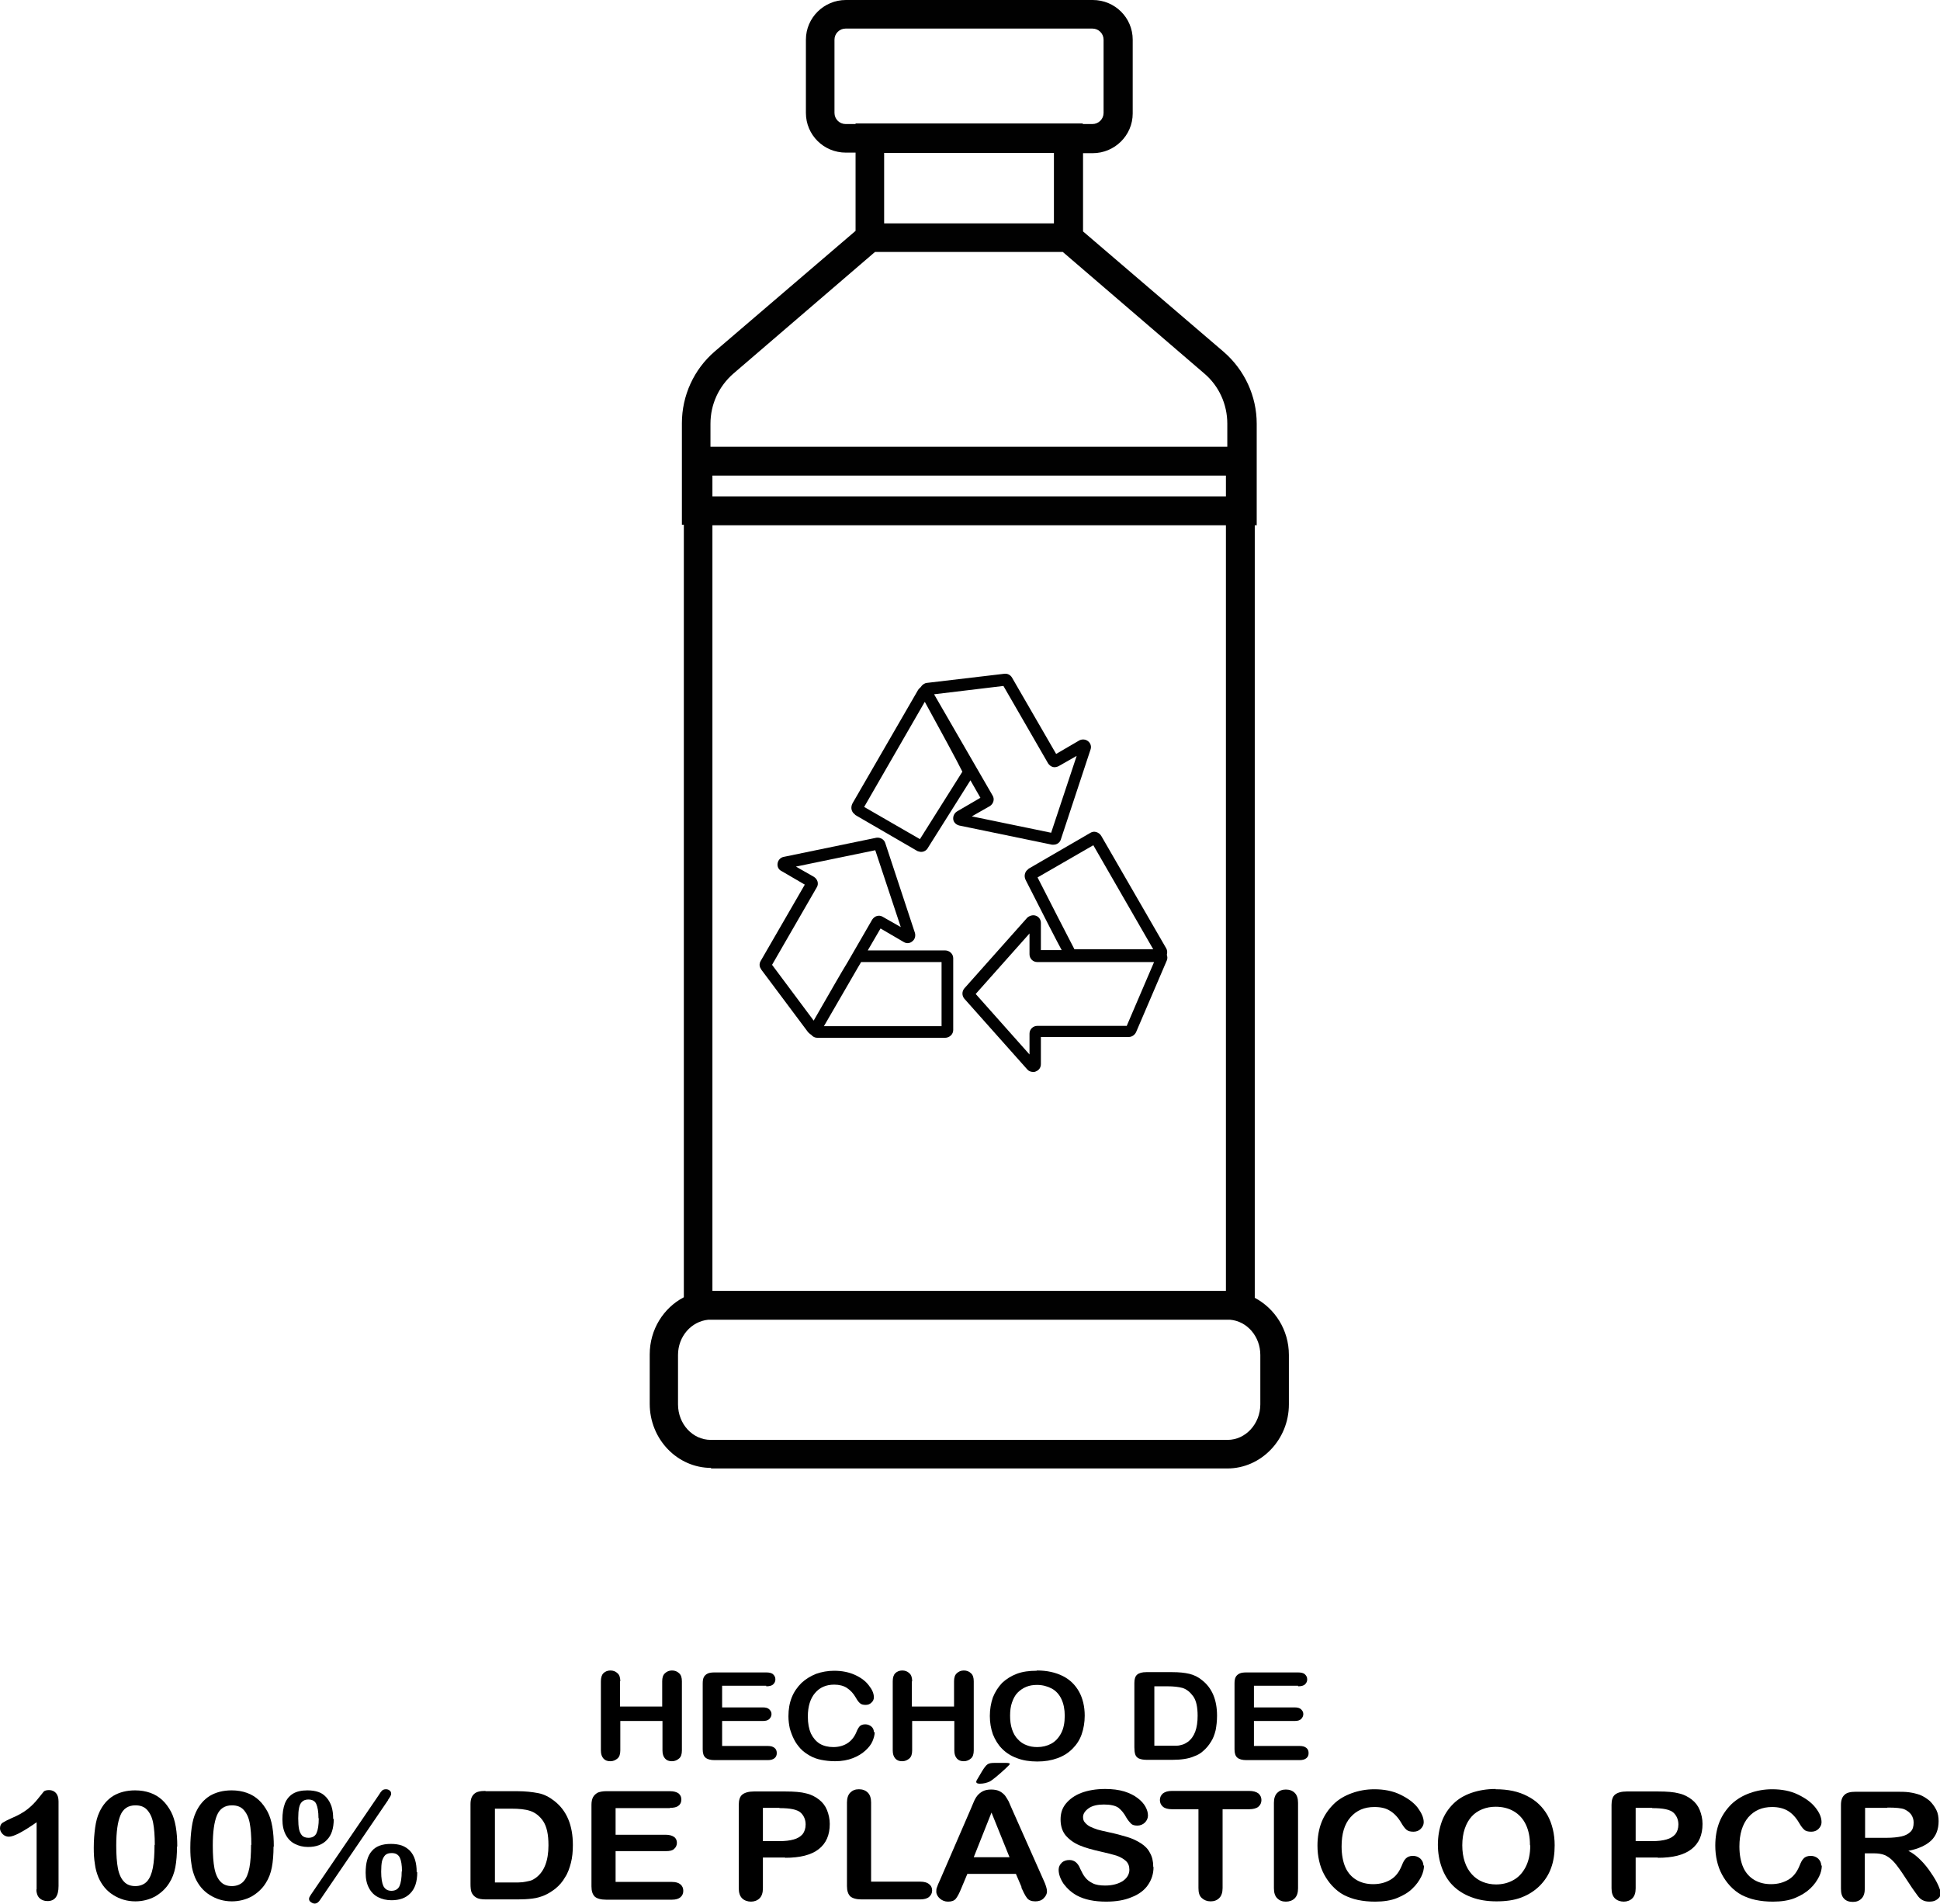 <svg xmlns="http://www.w3.org/2000/svg" id="Ebene_1" viewBox="0 0 69.93 68.61"><defs><style>.cls-1{fill:#010101;}</style></defs><path class="cls-1" d="m25.62,52.92h18.62c1.22,0,2.22-1.04,2.22-2.31v-1.78c0-.91-.51-1.68-1.23-2.06v-27.84h.07v-3.66c0-1-.44-1.94-1.19-2.59l-5.07-4.34v-2.82h.35c.79,0,1.44-.64,1.44-1.43V1.43c0-.79-.64-1.43-1.44-1.43h-8.9c-.79,0-1.44.64-1.44,1.43v2.64c0,.79.64,1.43,1.44,1.43h.35v2.82l-5.07,4.34c-.76.65-1.19,1.6-1.19,2.59v3.66h.07v27.84c-.73.38-1.23,1.16-1.23,2.06v1.78c0,1.27.99,2.31,2.22,2.31,0,0-.02.02-.02.02Zm18.57-35.03h-18.51v-.75h18.51v.75Zm-13.71-13.42c-.22,0-.4-.18-.4-.4V1.43c0-.22.18-.4.4-.4h8.9c.22,0,.4.18.4.4v2.64c0,.22-.18.4-.4.4h-.35v-.02h-8.19v.02s-.36,0-.36,0Zm7.51,1.04v2.54h-6.12v-2.54h6.12Zm-11.55,7.95l5.1-4.38h6.77l5.1,4.38c.53.45.83,1.11.83,1.81v.83h-18.63v-.83c0-.7.3-1.35.83-1.81Zm17.75,5.47v27.59h-18.51v-27.59s18.51,0,18.51,0Zm-19.75,29.9c0-.67.48-1.21,1.09-1.27h18.81c.61.05,1.09.6,1.09,1.27v1.78c0,.7-.53,1.28-1.18,1.28h-18.63c-.65,0-1.18-.57-1.18-1.28,0,0,0-1.78,0-1.78Z"></path><path class="cls-1" d="m27.44,34.94l1.69,2.26s.07.07.11.09c.06.07.13.11.23.11h4.59c.16,0,.3-.12.3-.28v-2.59c0-.15-.13-.28-.3-.28h-2.78l.46-.79.84.49c.1.06.22.05.31-.03.09-.07.12-.19.09-.3l-1.07-3.24c-.04-.13-.18-.21-.32-.19l-3.34.69c-.11.02-.2.11-.22.23-.02.11.03.23.14.28l.84.49-1.59,2.75c-.06.1-.05.22.02.3h0Zm3.6-.27h2.9v2.31h-4.24l1.24-2.14c.04-.07.08-.13.1-.17Zm-1.6-2.69c.04-.06.05-.14.03-.21-.02-.07-.07-.13-.13-.17l-.65-.37,2.86-.59.92,2.77-.65-.37c-.06-.04-.14-.05-.21-.03s-.13.07-.17.13l-.89,1.54c-.21.34-.57.97-1.22,2.1l-1.5-2.01s1.61-2.79,1.61-2.79Z"></path><path class="cls-1" d="m37.07,31.32c-.13.08-.17.25-.1.39.73,1.44,1.1,2.16,1.3,2.53h-.75v-.98c0-.12-.07-.22-.18-.26-.11-.04-.23,0-.31.07l-2.27,2.55c-.09.11-.09.26,0,.37l2.27,2.55c.05.06.13.09.21.09.03,0,.07,0,.1-.02.11-.04.18-.14.18-.26v-.98h3.17c.11,0,.21-.07.26-.17l1.11-2.59c.03-.07.02-.14,0-.2.02-.08.02-.16-.02-.23l-2.34-4.05c-.08-.14-.26-.2-.39-.12l-2.24,1.3h0Zm3.54,5.65h-3.22c-.15,0-.28.12-.28.28v.75l-1.94-2.18,1.94-2.18v.75c0,.15.12.28.28.28h4.21l-.99,2.31h0Zm.96-2.76h-2.84c-.19-.36-.85-1.65-1.33-2.59l2.01-1.16s2.16,3.75,2.16,3.75Z"></path><path class="cls-1" d="m30.83,29.37l2.24,1.3s.09.03.13.03c.1,0,.2-.05.25-.15l1.53-2.43.36.63-.84.49c-.1.06-.15.17-.14.28s.1.2.22.23l3.34.69h.06c.12,0,.23-.08.26-.19l1.07-3.24c.04-.11,0-.23-.09-.3s-.21-.08-.31-.03l-.84.49-1.59-2.75c-.06-.1-.16-.15-.27-.14l-2.8.33c-.09.01-.17.07-.22.15h0s-.08.07-.1.11l-2.36,4.08c-.08.15-.04.32.09.4v.02h.01Zm5.34-4.65l1.61,2.79c.04.06.1.11.17.13.07.02.15,0,.21-.03l.65-.37-.92,2.77-2.86-.59.65-.37c.13-.08.18-.25.1-.38l-2.11-3.65s2.5-.3,2.5-.3Zm-2.83.58c.5.91,1.18,2.16,1.35,2.51l-1.53,2.43-2.01-1.16,2.18-3.78h.01Z"></path><path d="m22.35,60.59v.91h1.52v-.91c0-.13.03-.23.1-.29.06-.06.15-.1.25-.1s.19.03.26.1c.07.06.1.16.1.29v2.49c0,.13-.03.23-.1.29-.07.06-.15.1-.26.1s-.19-.03-.25-.1c-.06-.07-.09-.16-.09-.29v-1.06h-1.52v1.06c0,.13-.03.23-.1.29-.07.06-.15.1-.26.1s-.19-.03-.25-.1c-.06-.07-.09-.16-.09-.29v-2.49c0-.13.03-.23.09-.29.06-.06.15-.1.25-.1s.19.03.26.1c.07.06.1.16.1.29Z"></path><path d="m27.62,60.75h-1.59v.78h1.46c.11,0,.19.02.24.07s.08.1.08.17-.03.13-.08.18c-.05.05-.13.07-.24.07h-1.46v.9h1.64c.11,0,.19.02.25.07.06.05.08.11.08.19s-.03.14-.08.18c-.06.05-.14.07-.25.07h-1.91c-.15,0-.26-.03-.33-.09-.07-.06-.1-.16-.1-.3v-2.37c0-.09.01-.17.04-.23.03-.06.08-.1.14-.13.06-.03.15-.04.25-.04h1.86c.11,0,.2.02.25.07.05.05.08.1.08.18s-.03.13-.08.18c-.05.05-.14.07-.25.07Z"></path><path d="m31.53,62.42c0,.1-.03.21-.08.33-.05.12-.14.23-.26.34-.12.11-.27.2-.45.27-.18.07-.39.11-.64.11-.18,0-.35-.02-.5-.05-.15-.03-.29-.08-.41-.15-.12-.07-.24-.15-.34-.26-.09-.1-.17-.21-.23-.33s-.11-.25-.15-.39c-.03-.14-.05-.29-.05-.44,0-.25.04-.48.12-.68.08-.2.2-.37.35-.52.15-.14.33-.25.53-.33.2-.07.42-.11.65-.11.28,0,.53.05.75.15.22.1.39.23.5.38.12.15.18.29.18.43,0,.07-.03.14-.09.19-.06.06-.13.08-.21.08-.09,0-.16-.02-.2-.06-.05-.04-.1-.11-.15-.2-.09-.16-.2-.27-.32-.35-.12-.08-.28-.12-.46-.12-.29,0-.52.1-.69.3-.17.2-.26.48-.26.85,0,.25.04.45.11.61.08.16.18.28.32.37.14.08.3.12.49.12.2,0,.37-.05.51-.14.14-.09.25-.23.32-.4.03-.08.07-.15.11-.2.04-.05.12-.08.21-.08.08,0,.16.03.22.08.06.05.09.12.09.2Z"></path><path d="m32.87,60.59v.91h1.52v-.91c0-.13.03-.23.1-.29.06-.06.15-.1.25-.1s.19.03.26.1c.07.06.1.16.1.29v2.49c0,.13-.03.23-.1.29-.07.06-.15.1-.26.1s-.19-.03-.25-.1c-.06-.07-.09-.16-.09-.29v-1.06h-1.52v1.06c0,.13-.03.23-.1.29-.07.06-.15.1-.26.1s-.19-.03-.25-.1c-.06-.07-.09-.16-.09-.29v-2.49c0-.13.03-.23.09-.29.06-.06.15-.1.25-.1s.19.03.26.1c.07.06.1.16.1.29Z"></path><path d="m37.38,60.2c.36,0,.67.07.93.2s.45.32.59.57c.13.24.2.53.2.86,0,.24-.04.47-.11.67-.07.2-.18.37-.33.52-.15.15-.32.26-.54.34s-.45.12-.73.12-.52-.04-.73-.12c-.22-.08-.39-.19-.54-.34-.14-.14-.25-.32-.33-.52-.07-.2-.11-.42-.11-.66s.04-.47.11-.67c.08-.2.19-.37.33-.52.15-.14.32-.25.53-.33.21-.08.45-.11.71-.11Zm1,1.63c0-.23-.04-.43-.12-.6-.08-.17-.2-.3-.35-.38s-.33-.13-.53-.13c-.14,0-.27.02-.39.07-.12.05-.22.12-.31.21-.09.09-.15.21-.2.35-.05.14-.07.3-.07.48s.02.34.07.49c.05.15.12.27.21.36.09.1.2.17.31.21.12.05.25.07.39.07.18,0,.35-.04.5-.12.15-.08.27-.21.36-.38.09-.17.13-.38.13-.63Z"></path><path d="m41.34,60.26h.92c.24,0,.44.02.61.06.17.04.33.12.46.23.36.28.54.71.54,1.28,0,.19-.02.36-.05.52-.04.16-.09.3-.17.42-.08.13-.17.24-.29.34-.09.08-.19.14-.31.18-.11.05-.23.08-.36.1-.13.02-.27.03-.43.03h-.92c-.13,0-.22-.02-.29-.05-.06-.03-.11-.08-.13-.15-.02-.06-.03-.15-.03-.25v-2.32c0-.14.03-.24.1-.3.07-.06.18-.09.33-.09Zm.27.51v2.14h.53c.12,0,.21,0,.28,0,.07,0,.14-.02.21-.04s.13-.06.19-.1c.24-.18.35-.49.35-.94,0-.31-.05-.55-.16-.7s-.23-.25-.38-.3c-.15-.04-.33-.06-.55-.06h-.46Z"></path><path d="m46.79,60.75h-1.59v.78h1.46c.11,0,.19.02.24.07s.08.1.08.17-.03.13-.08.18c-.05.05-.13.07-.24.07h-1.46v.9h1.64c.11,0,.19.02.25.07.06.05.08.11.08.19s-.03.14-.08.18c-.06.05-.14.07-.25.07h-1.91c-.15,0-.26-.03-.33-.09-.07-.06-.1-.16-.1-.3v-2.37c0-.09.01-.17.04-.23.03-.06.08-.1.14-.13.06-.03.15-.04.25-.04h1.86c.11,0,.2.02.25.07.05.05.08.1.08.18s-.03.13-.08.18c-.05.05-.14.07-.25.07Z"></path><path d="m1.32,68.1v-2.43c-.5.35-.83.52-1,.52-.08,0-.16-.03-.22-.09-.06-.06-.1-.13-.1-.21,0-.09.03-.16.09-.2s.17-.1.33-.17c.24-.1.43-.21.57-.32s.27-.24.38-.38.18-.22.21-.26c.03-.03.1-.05.19-.05.1,0,.19.04.25.11s.09.17.09.3v3.05c0,.36-.13.54-.4.54-.12,0-.22-.04-.29-.11-.07-.07-.11-.18-.11-.32Z"></path><path d="m6.38,66.54c0,.29-.02.54-.06.75-.04.21-.11.4-.22.57-.13.21-.31.37-.52.49-.21.11-.45.17-.7.17-.3,0-.56-.08-.8-.23-.24-.15-.41-.36-.53-.63-.06-.15-.11-.31-.13-.49-.03-.18-.04-.37-.04-.58,0-.27.02-.51.05-.73.03-.22.08-.4.15-.55.12-.26.28-.45.5-.59.22-.13.48-.2.79-.2.2,0,.38.03.55.09s.31.15.43.26c.12.11.23.26.32.43.15.29.22.71.22,1.25Zm-.8-.05c0-.33-.02-.59-.06-.8s-.12-.36-.22-.47-.24-.16-.42-.16c-.26,0-.44.12-.54.36-.1.24-.15.6-.15,1.09,0,.33.02.61.06.82.04.21.12.38.22.48.1.11.24.16.41.16s.32-.06.42-.17c.1-.11.17-.28.21-.49.04-.21.06-.49.06-.83Z"></path><path d="m9.86,66.54c0,.29-.02.54-.06.75-.04.21-.11.4-.22.57-.13.21-.31.37-.52.49-.21.11-.45.17-.7.17-.3,0-.56-.08-.8-.23-.24-.15-.41-.36-.53-.63-.06-.15-.11-.31-.13-.49-.03-.18-.04-.37-.04-.58,0-.27.02-.51.05-.73.03-.22.08-.4.15-.55.12-.26.28-.45.5-.59.22-.13.48-.2.79-.2.2,0,.38.03.55.09s.31.15.43.26c.12.11.23.26.32.43.15.29.22.71.22,1.25Zm-.8-.05c0-.33-.02-.59-.06-.8s-.12-.36-.22-.47-.24-.16-.42-.16c-.26,0-.44.12-.54.36-.1.24-.15.6-.15,1.09,0,.33.02.61.06.82.04.21.12.38.22.48.1.11.24.16.41.16s.32-.06.42-.17c.1-.11.17-.28.21-.49.04-.21.06-.49.06-.83Z"></path><path d="m12.03,65.55c0,.34-.08.59-.25.76-.16.17-.39.25-.68.25-.18,0-.33-.04-.47-.11s-.25-.18-.33-.33c-.08-.15-.12-.33-.12-.55,0-.23.03-.42.09-.58.06-.15.16-.27.29-.35s.31-.12.52-.12c.15,0,.29.02.4.06.12.04.21.11.29.2.08.09.14.2.18.32.04.13.06.27.06.45Zm-.55-.03c0-.23-.03-.4-.08-.51s-.15-.16-.29-.16c-.09,0-.17.03-.22.08-.06.05-.09.13-.11.22-.02.1-.03.22-.03.38s.01.29.03.39c.02.1.06.17.11.23.05.05.13.08.23.08.14,0,.24-.06.29-.17.05-.11.08-.29.08-.53Zm2.51-.65l-2.44,3.58c-.06.1-.13.15-.21.15-.04,0-.09-.02-.13-.05-.05-.03-.07-.07-.07-.12,0-.04.02-.08.06-.14l2.46-3.61c.04-.07.08-.12.11-.15.03-.03.08-.05.14-.05s.11.02.14.05c.04.03.05.07.05.12,0,.04-.04.11-.11.21Zm1.05,2.6c0,.34-.08.59-.25.76-.16.17-.39.25-.68.25-.18,0-.34-.04-.48-.11s-.25-.18-.33-.33c-.08-.15-.12-.33-.12-.55,0-.35.07-.61.22-.78.15-.18.38-.26.69-.26.15,0,.29.02.4.06.11.04.21.11.29.19.08.09.14.19.18.32s.06.28.06.45Zm-.55-.03c0-.23-.03-.4-.08-.5-.06-.11-.15-.16-.29-.16-.1,0-.17.02-.23.07-.05.05-.09.12-.12.22-.02.1-.03.22-.03.38,0,.24.03.41.08.52.06.11.15.17.29.17s.24-.06.29-.17c.05-.11.08-.29.08-.53Z"></path><path d="m17.5,64.55h1.14c.3,0,.55.03.76.07s.4.14.58.28c.45.35.67.88.67,1.59,0,.23-.02.45-.07.64-.05.19-.11.37-.21.52-.09.16-.21.3-.36.42-.12.09-.24.17-.38.23-.14.06-.28.1-.44.12-.16.02-.34.03-.53.03h-1.14c-.16,0-.28-.02-.36-.07s-.13-.11-.16-.18-.04-.18-.04-.31v-2.87c0-.17.04-.29.13-.37.08-.08.22-.11.41-.11Zm.34.63v2.66h.66c.14,0,.26,0,.34-.01s.17-.03.26-.05.16-.07.23-.12c.29-.22.44-.61.44-1.16,0-.39-.06-.67-.19-.87-.13-.19-.29-.31-.47-.37s-.41-.08-.68-.08h-.58Z"></path><path d="m24.15,65.16h-1.96v.96h1.81c.13,0,.23.03.3.08.07.05.1.13.1.21s-.03.16-.1.22c-.06.06-.16.08-.3.08h-1.81v1.11h2.03c.14,0,.24.03.31.09.07.06.1.14.1.23s-.03.17-.1.23c-.07.06-.17.09-.31.09h-2.37c-.19,0-.33-.04-.41-.11-.08-.08-.12-.2-.12-.37v-2.94c0-.11.02-.21.06-.28.04-.07.1-.12.17-.16.08-.03.18-.05.3-.05h2.3c.14,0,.24.03.31.08.07.06.1.13.1.22s-.03.17-.1.22c-.07.06-.17.08-.31.08Z"></path><path d="m28.3,66.94h-.8v1.11c0,.16-.04.28-.12.36-.08.08-.19.12-.31.12s-.24-.04-.32-.12-.12-.2-.12-.36v-3.01c0-.17.04-.3.13-.37.09-.07.23-.11.42-.11h1.12c.33,0,.58.02.76.07.18.04.33.12.46.22.13.1.23.23.29.38s.1.32.1.5c0,.4-.13.7-.4.91-.27.21-.67.31-1.21.31Zm-.21-1.79h-.59v1.2h.59c.21,0,.38-.02.52-.06.14-.04.24-.1.32-.19.07-.09.11-.21.11-.35,0-.17-.06-.31-.17-.42-.13-.12-.38-.17-.77-.17Z"></path><path d="m31.4,64.96v2.85h1.77c.14,0,.25.03.32.09.08.06.11.14.11.23s-.04.17-.11.23-.18.09-.33.09h-2.1c-.19,0-.33-.04-.41-.11-.08-.08-.12-.2-.12-.37v-3.01c0-.16.04-.28.12-.36s.18-.12.31-.12.24.04.32.12c.08.08.12.2.12.36Z"></path><path d="m36.83,68.02l-.21-.49h-1.75l-.21.5c-.08.2-.15.33-.21.4-.06.07-.15.1-.28.1-.11,0-.21-.04-.29-.11s-.13-.16-.13-.25c0-.05,0-.11.03-.17.02-.06.05-.14.1-.24l1.1-2.54c.03-.07.07-.16.11-.26.04-.1.09-.19.14-.25s.12-.12.2-.16c.08-.04.18-.06.3-.06s.22.02.3.06c.08.04.15.1.2.16.05.07.09.14.13.21.03.08.08.18.13.3l1.12,2.52c.09.19.13.33.13.42s-.04.17-.12.25c-.08.08-.18.11-.3.11-.07,0-.13-.01-.18-.03s-.09-.05-.12-.09-.07-.1-.11-.18c-.04-.08-.07-.15-.1-.21Zm-1.73-1.09h1.29l-.65-1.61-.64,1.61Zm.75-3.4h.4c.1,0,.15.01.15.04,0,.01-.05.07-.16.17s-.22.2-.33.29c-.11.09-.19.15-.23.17-.11.05-.23.08-.36.08-.08,0-.13-.02-.13-.07,0-.03.03-.08.08-.16l.13-.22c.08-.13.14-.21.2-.25.06-.04.14-.05.26-.05Z"></path><path d="m41.58,67.29c0,.24-.07.45-.2.64-.13.19-.33.34-.59.44-.26.11-.56.16-.92.16-.42,0-.77-.07-1.05-.22-.2-.11-.35-.25-.48-.42-.12-.18-.18-.35-.18-.51,0-.1.04-.18.11-.25.07-.07.17-.1.28-.1.09,0,.17.03.23.08.06.05.12.13.16.24.06.12.11.23.18.31.06.08.15.15.27.21s.27.08.45.08c.26,0,.47-.06.63-.16.16-.11.24-.25.24-.41,0-.13-.04-.24-.13-.32s-.2-.14-.34-.19c-.14-.04-.32-.09-.55-.14-.31-.07-.57-.14-.78-.23-.21-.09-.37-.21-.5-.36-.12-.15-.18-.34-.18-.57s.06-.41.19-.57.32-.3.56-.39.53-.14.86-.14c.26,0,.49.03.69.09.19.06.35.14.48.24.13.1.22.2.28.31s.09.21.09.32c0,.09-.04.18-.11.25s-.17.11-.27.11c-.1,0-.18-.02-.23-.07-.05-.05-.11-.12-.17-.22-.08-.15-.17-.26-.28-.35-.11-.08-.29-.12-.53-.12-.22,0-.41.04-.54.13s-.21.2-.21.32c0,.08.02.15.07.2.05.06.11.11.19.15.08.04.17.07.25.1.08.02.22.06.42.1.24.05.46.11.66.17.2.06.36.14.5.23s.25.2.32.34c.08.14.12.3.12.5Z"></path><path d="m45.02,65.2h-.95v2.84c0,.16-.04.28-.12.36-.08.08-.18.12-.31.12s-.23-.04-.32-.12-.12-.2-.12-.36v-2.84h-.95c-.15,0-.26-.03-.33-.09-.07-.06-.11-.14-.11-.24s.04-.18.11-.24c.08-.06.18-.09.33-.09h2.77c.15,0,.26.03.34.09.07.06.11.14.11.24s-.04.18-.11.24-.19.09-.33.09Z"></path><path d="m45.92,68.05v-3.08c0-.16.04-.28.12-.36.08-.08.18-.12.31-.12s.24.04.32.12.12.2.12.36v3.08c0,.16-.04.28-.12.36s-.19.12-.32.12-.23-.04-.31-.12-.12-.2-.12-.36Z"></path><path d="m51.33,67.23c0,.12-.03.26-.1.4-.07.14-.17.29-.32.43-.14.14-.33.25-.55.34s-.49.13-.79.13c-.23,0-.43-.02-.62-.06-.19-.04-.35-.1-.51-.18-.15-.08-.29-.19-.42-.33-.11-.12-.21-.26-.29-.41-.08-.15-.14-.31-.18-.49-.04-.17-.06-.36-.06-.55,0-.31.05-.6.15-.85.1-.25.25-.46.43-.64s.41-.31.66-.4c.25-.09.52-.14.81-.14.35,0,.66.06.93.19.27.13.48.28.63.47.14.19.22.36.22.53,0,.09-.04.17-.11.24-.07.07-.16.1-.26.1-.11,0-.19-.02-.25-.07-.06-.05-.12-.13-.19-.25-.11-.19-.25-.34-.4-.43-.15-.1-.34-.14-.57-.14-.36,0-.64.12-.86.37s-.32.6-.32,1.05c0,.3.05.56.14.76.09.2.23.35.4.45.17.1.37.15.6.15.25,0,.46-.06.64-.17s.3-.28.39-.5c.04-.1.08-.19.14-.25.06-.06.14-.1.26-.1.1,0,.19.03.27.1.07.07.11.15.11.25Z"></path><path d="m53.91,64.48c.45,0,.83.08,1.15.25.32.16.56.4.73.7.16.3.25.66.25,1.07,0,.3-.04.58-.13.82-.09.25-.23.46-.41.64-.18.18-.4.32-.66.42s-.56.14-.9.14-.64-.05-.9-.15c-.27-.1-.49-.24-.67-.42-.18-.18-.31-.4-.4-.65-.09-.25-.14-.53-.14-.82s.05-.58.14-.83c.09-.25.23-.46.41-.64.18-.18.4-.31.66-.4.26-.09.55-.14.88-.14Zm1.24,2.01c0-.29-.05-.53-.15-.74-.1-.21-.25-.37-.44-.48s-.41-.16-.65-.16c-.17,0-.33.03-.48.09s-.28.15-.38.26-.19.26-.25.44c-.06.18-.09.38-.09.6s.03.42.09.6c.06.18.15.33.26.45s.24.21.39.27c.15.06.31.09.48.09.22,0,.43-.05.61-.15.19-.1.34-.26.45-.47.11-.21.17-.47.17-.78Z"></path><path d="m59.76,66.94h-.8v1.11c0,.16-.04.28-.12.36-.08.08-.19.12-.31.12s-.24-.04-.32-.12c-.08-.08-.12-.2-.12-.36v-3.01c0-.17.04-.3.13-.37.09-.07.23-.11.42-.11h1.12c.33,0,.58.02.76.07.18.04.33.12.46.22.13.1.23.23.29.38s.1.32.1.5c0,.4-.13.7-.4.91-.27.21-.67.31-1.21.31Zm-.21-1.79h-.59v1.2h.59c.21,0,.38-.02.52-.06.14-.04.24-.1.32-.19.07-.09.11-.21.11-.35,0-.17-.06-.31-.17-.42-.13-.12-.38-.17-.77-.17Z"></path><path d="m65.67,67.23c0,.12-.03.26-.1.4-.07.14-.17.29-.32.43s-.33.25-.55.34-.49.13-.79.13c-.23,0-.43-.02-.62-.06-.19-.04-.35-.1-.51-.18-.15-.08-.29-.19-.42-.33-.11-.12-.21-.26-.29-.41-.08-.15-.14-.31-.18-.49-.04-.17-.06-.36-.06-.55,0-.31.05-.6.15-.85.1-.25.25-.46.43-.64.19-.18.41-.31.66-.4.25-.09.52-.14.81-.14.35,0,.66.06.93.19.27.13.48.28.63.47s.22.36.22.53c0,.09-.04.17-.11.24-.07.07-.16.1-.26.1-.11,0-.2-.02-.25-.07-.06-.05-.12-.13-.19-.25-.11-.19-.25-.34-.4-.43s-.34-.14-.57-.14c-.36,0-.64.12-.86.37-.21.25-.32.6-.32,1.05,0,.3.05.56.14.76s.23.35.4.45c.17.1.37.15.6.15.25,0,.46-.06.64-.17s.3-.28.39-.5c.04-.1.08-.19.14-.25.05-.06.14-.1.26-.1.1,0,.19.03.27.1.07.07.11.15.11.25Z"></path><path d="m67.53,66.79h-.31v1.26c0,.17-.04.29-.12.37-.08.08-.18.12-.31.12-.14,0-.25-.04-.32-.12-.08-.08-.11-.2-.11-.36v-3.01c0-.17.04-.29.13-.37.08-.08.22-.11.41-.11h1.42c.2,0,.36,0,.5.02.14.02.26.05.38.09.13.05.25.13.36.22.1.1.18.21.24.33s.08.26.08.4c0,.29-.09.53-.27.7-.18.17-.46.3-.82.37.15.07.3.19.44.33s.27.3.38.47c.11.16.2.31.26.45s.09.22.09.27-.02.1-.05.15c-.04.05-.09.09-.15.12-.06.03-.14.04-.22.04-.1,0-.18-.02-.25-.06s-.12-.09-.17-.16c-.05-.06-.11-.16-.2-.28l-.35-.53c-.13-.19-.24-.34-.34-.44-.1-.1-.2-.17-.3-.21s-.23-.06-.38-.06Zm.5-1.64h-.8v1.08h.78c.21,0,.39-.02.53-.05s.25-.09.33-.17c.08-.08.11-.19.11-.33,0-.11-.03-.2-.09-.29-.06-.08-.14-.14-.25-.19-.1-.04-.3-.06-.6-.06Z"></path></svg>